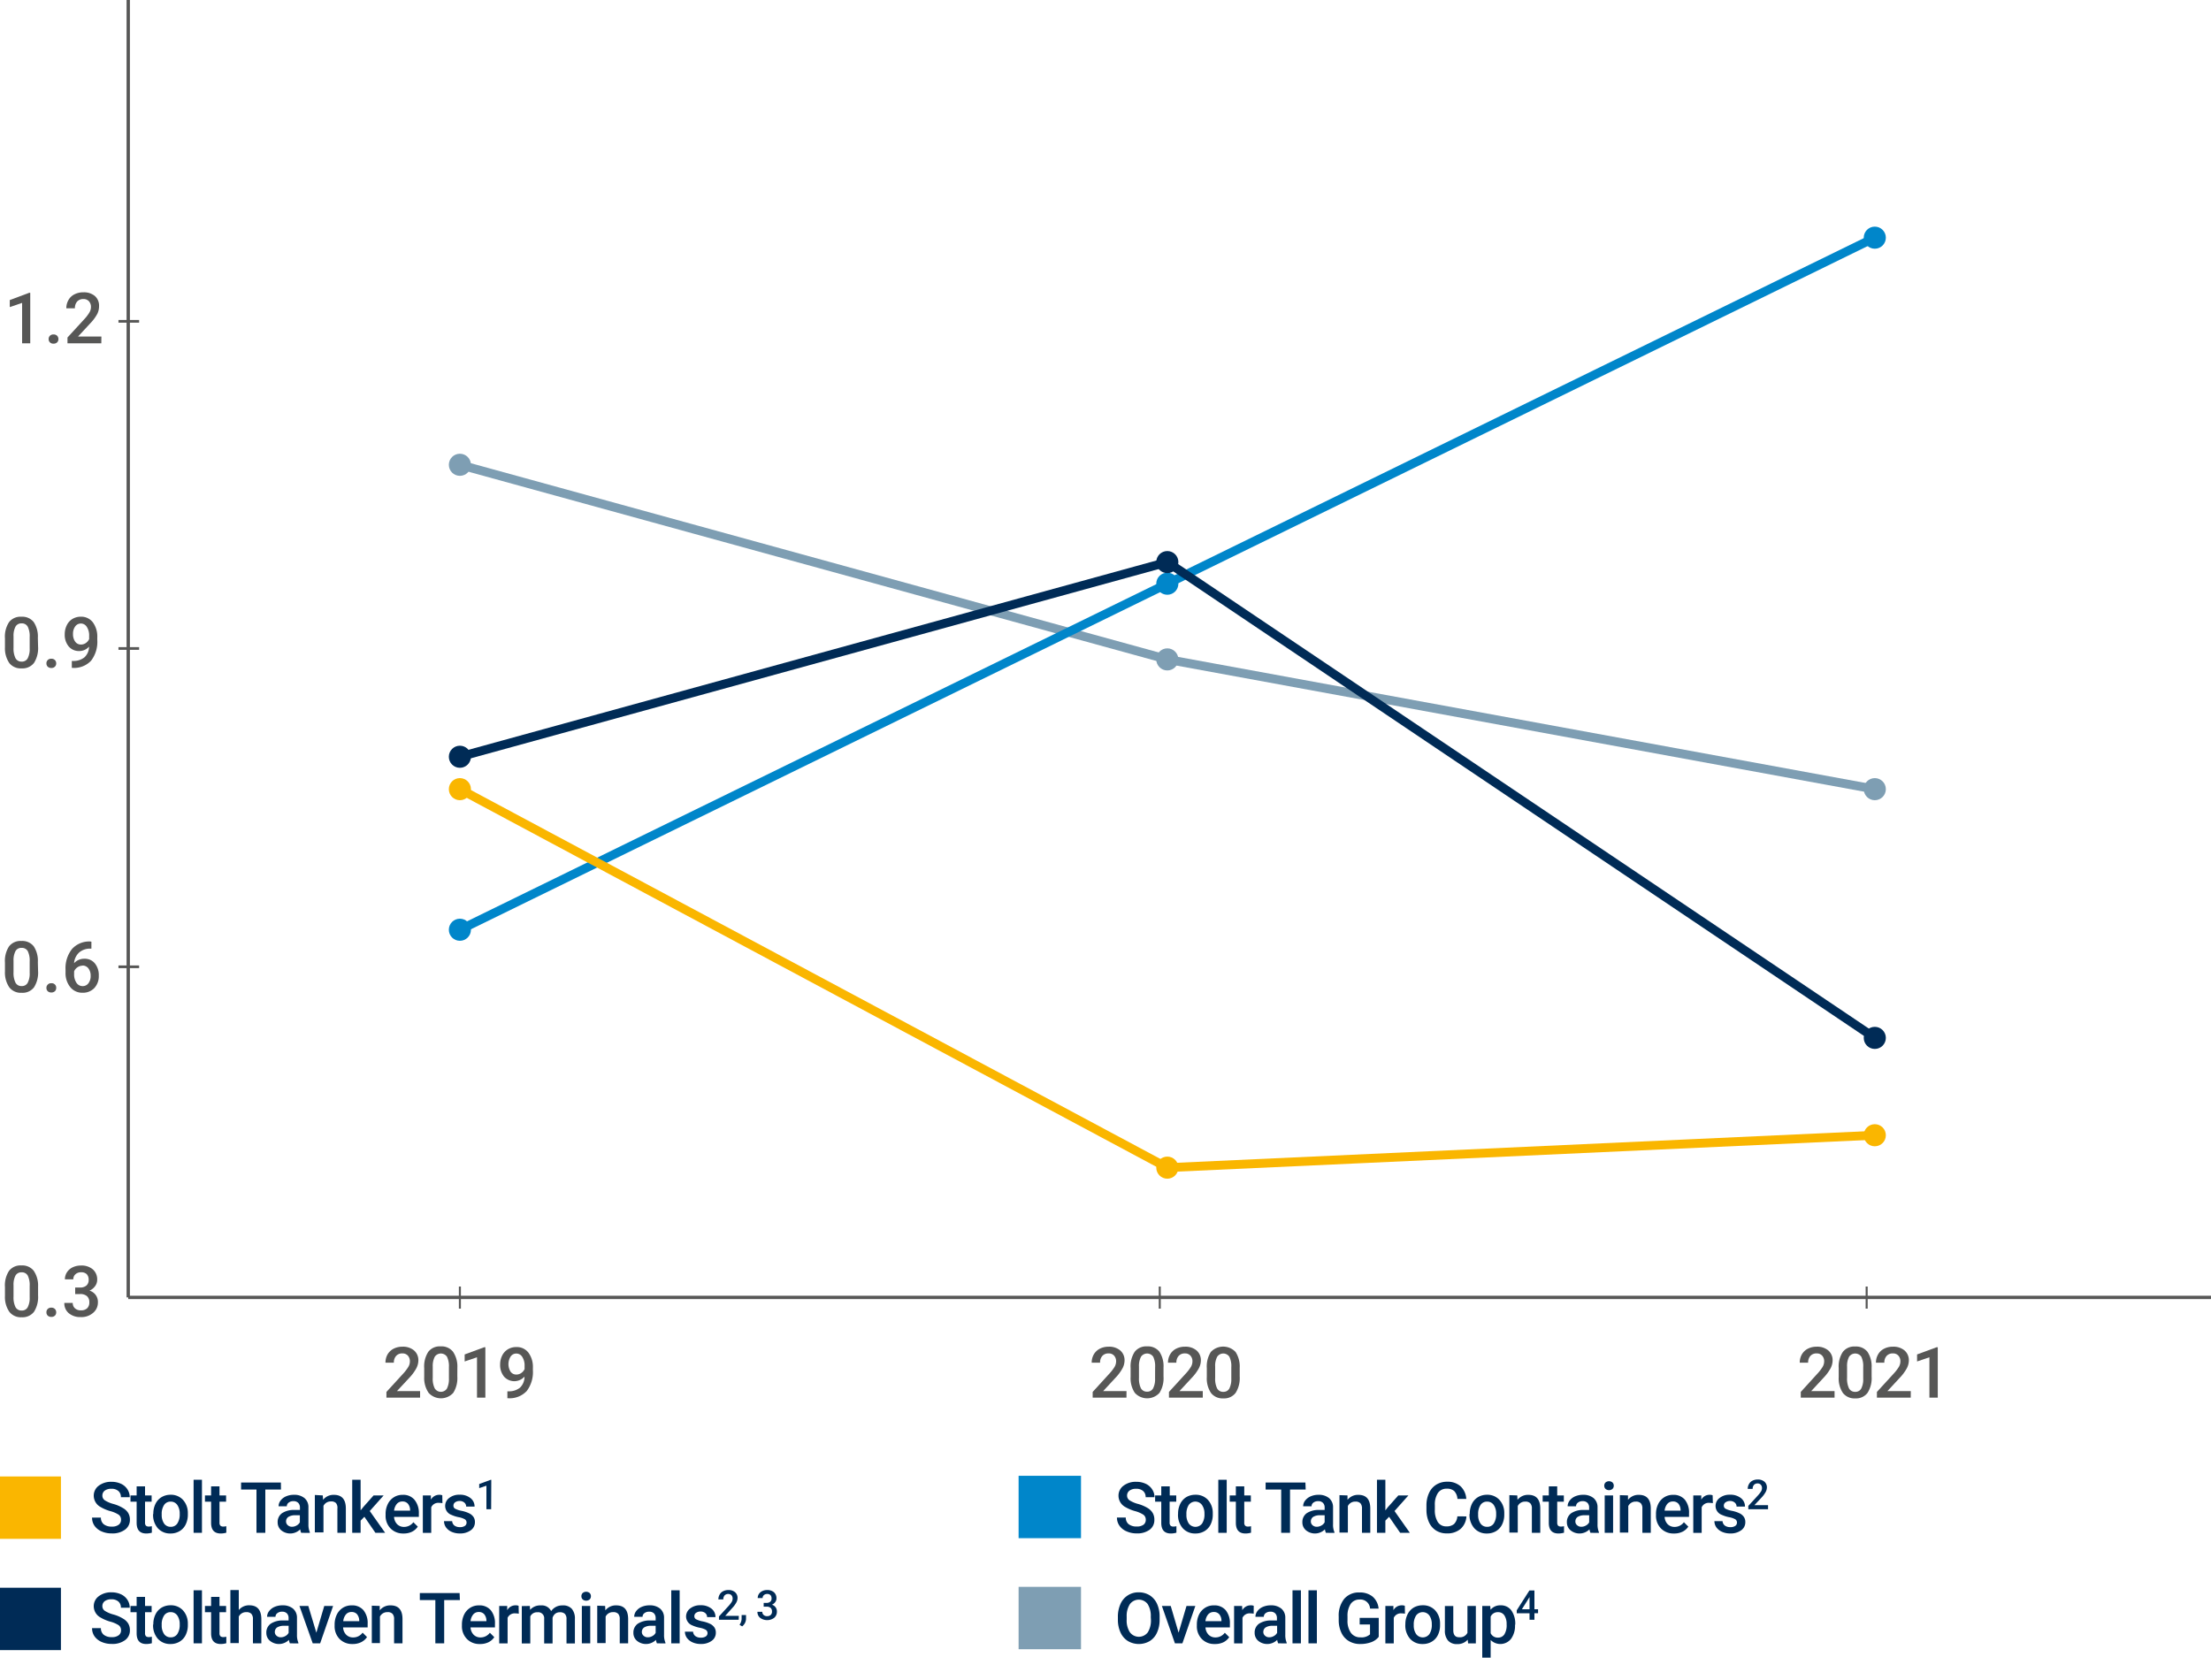 <svg id="Layer_1" data-name="Layer 1" xmlns="http://www.w3.org/2000/svg" viewBox="0 0 500 380"><defs><style>.cls-1,.cls-13,.cls-3,.cls-5,.cls-8{fill:none;}.cls-1,.cls-13,.cls-3{stroke:#575756;}.cls-1,.cls-13,.cls-3,.cls-4,.cls-5,.cls-6,.cls-7{stroke-miterlimit:10;}.cls-1{stroke-width:0.46px;}.cls-2,.cls-4{fill:#575756;}.cls-3{stroke-width:0.75px;}.cls-4{stroke:#7e9eb3;}.cls-4,.cls-5,.cls-6,.cls-7{stroke-width:2px;}.cls-5{stroke:#0086ca;}.cls-11,.cls-6{fill:#002b56;}.cls-6{stroke:#002b56;}.cls-12,.cls-7{fill:#fab600;}.cls-7{stroke:#fab600;}.cls-9{fill:#7e9eb3;}.cls-10{fill:#0086ca;}.cls-13{stroke-width:0.61px;}</style></defs><line class="cls-1" x1="104" y1="291" x2="104" y2="296"/><line class="cls-1" x1="262.27" y1="291" x2="262.27" y2="296"/><line class="cls-1" x1="422.13" y1="291" x2="422.13" y2="296"/><path class="cls-2" d="M95,316.14H87.39v-1.3l3.79-4.14a10.06,10.06,0,0,0,1.16-1.52,2.4,2.4,0,0,0,.35-1.23,1.9,1.9,0,0,0-.45-1.32,1.62,1.62,0,0,0-1.24-.5,1.79,1.79,0,0,0-1.42.57,2.18,2.18,0,0,0-.51,1.53h-1.9a3.79,3.79,0,0,1,.47-1.87A3.36,3.36,0,0,1,89,305.07a4.28,4.28,0,0,1,2-.46,3.86,3.86,0,0,1,2.61.83,2.89,2.89,0,0,1,1,2.3,3.91,3.91,0,0,1-.48,1.79,10.09,10.09,0,0,1-1.57,2.12l-2.79,3H95Z"/><path class="cls-2" d="M103.42,311.35a6.21,6.21,0,0,1-.92,3.7,3.76,3.76,0,0,1-5.57,0,5.92,5.92,0,0,1-1-3.6v-2a6.1,6.1,0,0,1,.92-3.68,3.26,3.26,0,0,1,2.8-1.23,3.3,3.3,0,0,1,2.78,1.19,5.91,5.91,0,0,1,1,3.58Zm-1.9-2.12a4.84,4.84,0,0,0-.44-2.35,1.67,1.67,0,0,0-2.76,0,4.53,4.53,0,0,0-.46,2.21v2.57a4.89,4.89,0,0,0,.45,2.38,1.64,1.64,0,0,0,2.75.06,4.72,4.72,0,0,0,.46-2.26Z"/><path class="cls-2" d="M109.76,316.14h-1.89V307l-2.79.95v-1.59l4.43-1.63h.25Z"/><path class="cls-2" d="M118.61,311.38a3.1,3.1,0,0,1-4.62,0,4.14,4.14,0,0,1-.89-2.76,4.43,4.43,0,0,1,.46-2,3.35,3.35,0,0,1,1.29-1.42,3.61,3.61,0,0,1,1.93-.51,3.29,3.29,0,0,1,2.73,1.28,5.42,5.42,0,0,1,1,3.43v.53a7.07,7.07,0,0,1-1.39,4.7,5.28,5.28,0,0,1-4.15,1.64h-.23v-1.57H115a3.91,3.91,0,0,0,2.57-.81A3.35,3.35,0,0,0,118.61,311.38Zm-1.83-.47a1.9,1.9,0,0,0,1.07-.33,2.17,2.17,0,0,0,.78-.91v-.74a3.5,3.5,0,0,0-.52-2,1.55,1.55,0,0,0-1.33-.77,1.53,1.53,0,0,0-1.31.68,3.25,3.25,0,0,0,0,3.43A1.56,1.56,0,0,0,116.78,310.91Z"/><path class="cls-2" d="M254.74,316.14H247.1v-1.3l3.78-4.14a9.6,9.6,0,0,0,1.17-1.52,2.5,2.5,0,0,0,.35-1.23,1.86,1.86,0,0,0-.46-1.32,1.58,1.58,0,0,0-1.23-.5,1.82,1.82,0,0,0-1.43.57,2.17,2.17,0,0,0-.5,1.53h-1.9a3.69,3.69,0,0,1,.47-1.87,3.36,3.36,0,0,1,1.35-1.29,4.28,4.28,0,0,1,2-.46,3.87,3.87,0,0,1,2.61.83,2.89,2.89,0,0,1,1,2.3,3.91,3.91,0,0,1-.48,1.79,10.18,10.18,0,0,1-1.58,2.12l-2.78,3h5.28Z"/><path class="cls-2" d="M263.12,311.35a6.21,6.21,0,0,1-.91,3.7,3.77,3.77,0,0,1-5.58,0,5.92,5.92,0,0,1-.95-3.6v-2a6,6,0,0,1,.92-3.68,3.26,3.26,0,0,1,2.8-1.23,3.3,3.3,0,0,1,2.78,1.19,5.91,5.91,0,0,1,.94,3.58Zm-1.9-2.12a4.86,4.86,0,0,0-.43-2.35,1.67,1.67,0,0,0-2.76,0,4.42,4.42,0,0,0-.46,2.21v2.57A5,5,0,0,0,258,314a1.51,1.51,0,0,0,1.4.78,1.47,1.47,0,0,0,1.35-.72,4.5,4.5,0,0,0,.46-2.26Z"/><path class="cls-2" d="M272,316.14h-7.65v-1.3l3.79-4.14a9.6,9.6,0,0,0,1.17-1.52,2.5,2.5,0,0,0,.35-1.23,1.86,1.86,0,0,0-.46-1.32,1.58,1.58,0,0,0-1.23-.5,1.82,1.82,0,0,0-1.43.57,2.18,2.18,0,0,0-.51,1.53h-1.9a3.69,3.69,0,0,1,.48-1.87,3.24,3.24,0,0,1,1.35-1.29,4.25,4.25,0,0,1,2-.46,3.87,3.87,0,0,1,2.61.83,2.89,2.89,0,0,1,1,2.3,3.91,3.91,0,0,1-.48,1.79,10.18,10.18,0,0,1-1.58,2.12l-2.78,3H272Z"/><path class="cls-2" d="M280.35,311.35a6.21,6.21,0,0,1-.92,3.7,3.24,3.24,0,0,1-2.79,1.25,3.29,3.29,0,0,1-2.78-1.22,5.92,5.92,0,0,1-.95-3.6v-2a6.1,6.1,0,0,1,.91-3.68,3.83,3.83,0,0,1,5.59,0,6,6,0,0,1,.94,3.58Zm-1.9-2.12a4.73,4.73,0,0,0-.44-2.35,1.66,1.66,0,0,0-2.75,0,4.31,4.31,0,0,0-.46,2.21v2.57a4.91,4.91,0,0,0,.44,2.38,1.5,1.5,0,0,0,1.4.78,1.47,1.47,0,0,0,1.35-.72,4.61,4.61,0,0,0,.46-2.26Z"/><path class="cls-2" d="M414.87,316.14h-7.64v-1.3L411,310.7a9.6,9.6,0,0,0,1.17-1.52,2.5,2.5,0,0,0,.35-1.23,1.86,1.86,0,0,0-.46-1.32,1.58,1.58,0,0,0-1.23-.5,1.82,1.82,0,0,0-1.43.57,2.17,2.17,0,0,0-.5,1.53H407a3.69,3.69,0,0,1,.47-1.87,3.29,3.29,0,0,1,1.35-1.29,4.28,4.28,0,0,1,2-.46,3.87,3.87,0,0,1,2.61.83,2.89,2.89,0,0,1,1,2.3,3.91,3.91,0,0,1-.48,1.79,10.18,10.18,0,0,1-1.58,2.12l-2.78,3h5.28Z"/><path class="cls-2" d="M423.25,311.35a6.14,6.14,0,0,1-.92,3.7,3.24,3.24,0,0,1-2.79,1.25,3.3,3.3,0,0,1-2.78-1.22,5.92,5.92,0,0,1-.95-3.6v-2a6,6,0,0,1,.92-3.68,3.26,3.26,0,0,1,2.8-1.23,3.3,3.3,0,0,1,2.78,1.19,5.91,5.91,0,0,1,.94,3.58Zm-1.9-2.12a4.86,4.86,0,0,0-.43-2.35,1.67,1.67,0,0,0-2.76,0,4.42,4.42,0,0,0-.46,2.21v2.57a5,5,0,0,0,.44,2.38,1.51,1.51,0,0,0,1.4.78,1.47,1.47,0,0,0,1.35-.72,4.5,4.5,0,0,0,.46-2.26Z"/><path class="cls-2" d="M432.1,316.14h-7.65v-1.3l3.79-4.14a9.6,9.6,0,0,0,1.17-1.52,2.5,2.5,0,0,0,.35-1.23,1.86,1.86,0,0,0-.46-1.32,1.58,1.58,0,0,0-1.23-.5,1.82,1.82,0,0,0-1.43.57,2.18,2.18,0,0,0-.51,1.53h-1.9a3.69,3.69,0,0,1,.48-1.87,3.24,3.24,0,0,1,1.35-1.29,4.25,4.25,0,0,1,2-.46,3.87,3.87,0,0,1,2.61.83,2.89,2.89,0,0,1,1,2.3,3.91,3.91,0,0,1-.48,1.79,10.18,10.18,0,0,1-1.58,2.12l-2.78,3h5.28Z"/><path class="cls-2" d="M438.21,316.14h-1.89V307l-2.79.95v-1.59l4.43-1.63h.25Z"/><line class="cls-3" x1="29" y1="293.46" x2="501" y2="293.46"/><path class="cls-2" d="M8.61,293a6.21,6.21,0,0,1-.91,3.7,3.27,3.27,0,0,1-2.8,1.25,3.3,3.3,0,0,1-2.78-1.22,5.87,5.87,0,0,1-1-3.59v-2a6,6,0,0,1,.92-3.68,3.26,3.26,0,0,1,2.8-1.23,3.28,3.28,0,0,1,2.78,1.2A5.89,5.89,0,0,1,8.61,291Zm-1.9-2.12a4.86,4.86,0,0,0-.43-2.35,1.49,1.49,0,0,0-1.39-.74,1.49,1.49,0,0,0-1.37.7,4.42,4.42,0,0,0-.46,2.21v2.58a5,5,0,0,0,.44,2.37,1.51,1.51,0,0,0,1.4.78,1.47,1.47,0,0,0,1.35-.72,4.47,4.47,0,0,0,.46-2.26Z"/><path class="cls-2" d="M11.6,295.78a1.09,1.09,0,0,1,.82.3,1.07,1.07,0,0,1,.29.76,1,1,0,0,1-.29.74,1.12,1.12,0,0,1-.82.29,1.13,1.13,0,0,1-.81-.29,1,1,0,0,1-.29-.74,1,1,0,0,1,.29-.76A1.06,1.06,0,0,1,11.6,295.78Z"/><path class="cls-2" d="M17,291.23h1.15a2.12,2.12,0,0,0,1.39-.45,1.63,1.63,0,0,0,.51-1.29,1.79,1.79,0,0,0-.42-1.27,1.72,1.72,0,0,0-1.3-.44,1.78,1.78,0,0,0-1.26.44,1.46,1.46,0,0,0-.49,1.15h-1.9a2.84,2.84,0,0,1,.46-1.59,3.13,3.13,0,0,1,1.3-1.13,4.3,4.3,0,0,1,1.86-.4,3.92,3.92,0,0,1,2.68.86,3,3,0,0,1,1,2.38,2.39,2.39,0,0,1-.49,1.44,3,3,0,0,1-1.26,1,2.63,2.63,0,0,1,1.91,2.65A3,3,0,0,1,21,297a4,4,0,0,1-2.76.91,4,4,0,0,1-2.69-.88,2.88,2.88,0,0,1-1-2.32h1.9a1.58,1.58,0,0,0,.5,1.22,1.93,1.93,0,0,0,1.36.46,2,2,0,0,0,1.39-.46,1.8,1.8,0,0,0,.5-1.36,1.78,1.78,0,0,0-.53-1.39,2.28,2.28,0,0,0-1.58-.48H17Z"/><path class="cls-2" d="M8.61,219.62a6.2,6.2,0,0,1-.91,3.69,3.24,3.24,0,0,1-2.8,1.25,3.3,3.3,0,0,1-2.78-1.21,5.92,5.92,0,0,1-1-3.6v-2a6,6,0,0,1,.92-3.68,3.26,3.26,0,0,1,2.8-1.23,3.28,3.28,0,0,1,2.78,1.2,5.91,5.91,0,0,1,.94,3.58Zm-1.9-2.13a4.86,4.86,0,0,0-.43-2.35,1.51,1.51,0,0,0-1.39-.74,1.49,1.49,0,0,0-1.37.7,4.44,4.44,0,0,0-.46,2.21v2.58a5,5,0,0,0,.44,2.37,1.49,1.49,0,0,0,1.4.78,1.47,1.47,0,0,0,1.35-.72,4.47,4.47,0,0,0,.46-2.26Z"/><path class="cls-2" d="M11.6,222.4a1,1,0,0,1,1.11,1.06,1,1,0,0,1-.29.74,1.12,1.12,0,0,1-.82.29,1.13,1.13,0,0,1-.81-.29,1,1,0,0,1-.29-.74,1,1,0,0,1,.29-.75A1,1,0,0,1,11.6,222.4Z"/><path class="cls-2" d="M20.67,213v1.57h-.24a3.76,3.76,0,0,0-2.54.88,3.65,3.65,0,0,0-1.14,2.41,3.09,3.09,0,0,1,2.34-1,2.92,2.92,0,0,1,2.38,1.07,4.17,4.17,0,0,1,.87,2.74,3.93,3.93,0,0,1-1,2.81,3.54,3.54,0,0,1-2.68,1.07,3.45,3.45,0,0,1-2.76-1.26A5,5,0,0,1,14.82,220v-.65a7,7,0,0,1,1.46-4.69,5.23,5.23,0,0,1,4.19-1.7Zm-2,5.43a2,2,0,0,0-1.15.36,2,2,0,0,0-.76.93v.58a3.4,3.4,0,0,0,.53,2,1.64,1.64,0,0,0,1.38.75A1.59,1.59,0,0,0,20,222.4a2.66,2.66,0,0,0,.5-1.67,2.71,2.71,0,0,0-.5-1.68A1.62,1.62,0,0,0,18.63,218.4Z"/><path class="cls-2" d="M8.61,146.23a6.21,6.21,0,0,1-.91,3.7,3.27,3.27,0,0,1-2.8,1.25A3.3,3.3,0,0,1,2.12,150a5.91,5.91,0,0,1-1-3.59v-2a6,6,0,0,1,.92-3.68,3.26,3.26,0,0,1,2.8-1.23,3.28,3.28,0,0,1,2.78,1.2,5.88,5.88,0,0,1,.94,3.57Zm-1.9-2.12a4.86,4.86,0,0,0-.43-2.35A1.49,1.49,0,0,0,4.89,141a1.5,1.5,0,0,0-1.37.71,4.42,4.42,0,0,0-.46,2.21v2.58a5,5,0,0,0,.44,2.37,1.51,1.51,0,0,0,1.4.78,1.47,1.47,0,0,0,1.35-.72,4.5,4.5,0,0,0,.46-2.26Z"/><path class="cls-2" d="M11.6,149a1.09,1.09,0,0,1,.82.3,1.06,1.06,0,0,1,.29.76,1,1,0,0,1-.29.73,1.09,1.09,0,0,1-.82.3,1.13,1.13,0,0,1-.81-.29,1,1,0,0,1-.29-.74,1,1,0,0,1,.29-.76A1.06,1.06,0,0,1,11.6,149Z"/><path class="cls-2" d="M20.14,146.26a2.92,2.92,0,0,1-2.22,1,3,3,0,0,1-2.39-1.05,4.09,4.09,0,0,1-.89-2.76,4.56,4.56,0,0,1,.45-2A3.35,3.35,0,0,1,16.38,140a3.65,3.65,0,0,1,1.94-.51A3.29,3.29,0,0,1,21,140.77a5.42,5.42,0,0,1,1,3.43v.53a7,7,0,0,1-1.39,4.7,5.25,5.25,0,0,1-4.15,1.64h-.22V149.5h.27a3.94,3.94,0,0,0,2.58-.81A3.34,3.34,0,0,0,20.14,146.26Zm-1.82-.47a1.92,1.92,0,0,0,1.07-.33,2.15,2.15,0,0,0,.77-.91v-.74a3.5,3.5,0,0,0-.52-2A1.57,1.57,0,0,0,17,141.7a2.8,2.8,0,0,0-.49,1.7,2.86,2.86,0,0,0,.49,1.73A1.57,1.57,0,0,0,18.32,145.79Z"/><path class="cls-2" d="M6.84,77.65H5V68.51l-2.79.95V67.87L6.6,66.23h.24Z"/><path class="cls-2" d="M12.1,75.65a1.09,1.09,0,0,1,.82.3,1.05,1.05,0,0,1,.29.75,1,1,0,0,1-.29.74,1.12,1.12,0,0,1-.82.29,1.09,1.09,0,0,1-.81-.29A1,1,0,0,1,11,76.7a1,1,0,0,1,.29-.75A1.06,1.06,0,0,1,12.1,75.65Z"/><path class="cls-2" d="M22.91,77.65H15.26V76.34l3.79-4.13a9.17,9.17,0,0,0,1.17-1.53,2.5,2.5,0,0,0,.35-1.23,1.88,1.88,0,0,0-.46-1.31,1.61,1.61,0,0,0-1.23-.5,1.84,1.84,0,0,0-1.43.56,2.22,2.22,0,0,0-.51,1.54H15a3.67,3.67,0,0,1,.48-1.87,3.12,3.12,0,0,1,1.35-1.29,4.24,4.24,0,0,1,2-.46,3.83,3.83,0,0,1,2.62.83,2.87,2.87,0,0,1,.95,2.3A3.87,3.87,0,0,1,22,71a9.84,9.84,0,0,1-1.57,2.12l-2.78,3h5.28Z"/><line class="cls-3" x1="29" y1="293.46" x2="29" y2="-0.05"/><line class="cls-4" x1="263.98" y1="149.15" x2="104" y2="105.13"/><line class="cls-4" x1="423.97" y1="178.5" x2="263.98" y2="149.15"/><line class="cls-5" x1="263.98" y1="132.03" x2="104" y2="210.3"/><line class="cls-5" x1="423.97" y1="53.76" x2="263.98" y2="132.03"/><line class="cls-6" x1="263.98" y1="127.14" x2="104" y2="171.17"/><line class="cls-6" x1="423.97" y1="234.76" x2="263.98" y2="127.14"/><line class="cls-7" x1="263.98" y1="264.11" x2="104" y2="178.5"/><line class="cls-7" x1="423.97" y1="256.78" x2="263.98" y2="264.11"/><circle class="cls-8" cx="104" cy="105.13" r="2.5"/><circle class="cls-9" cx="104" cy="105.13" r="2.5"/><circle class="cls-8" cx="104" cy="105.13" r="2.5"/><circle class="cls-8" cx="263.98" cy="149.15" r="2.5"/><circle class="cls-9" cx="263.98" cy="149.15" r="2.5"/><circle class="cls-8" cx="263.98" cy="149.15" r="2.5"/><circle class="cls-8" cx="423.97" cy="178.5" r="2.5"/><circle class="cls-9" cx="423.97" cy="178.5" r="2.5"/><circle class="cls-8" cx="423.97" cy="178.5" r="2.5"/><circle class="cls-8" cx="104" cy="210.3" r="2.5"/><circle class="cls-10" cx="104" cy="210.3" r="2.5"/><circle class="cls-8" cx="104" cy="210.3" r="2.5"/><circle class="cls-8" cx="263.98" cy="132.03" r="2.5"/><circle class="cls-10" cx="263.98" cy="132.03" r="2.5"/><circle class="cls-8" cx="263.98" cy="132.03" r="2.5"/><circle class="cls-8" cx="423.97" cy="53.76" r="2.5"/><circle class="cls-10" cx="423.97" cy="53.76" r="2.5"/><circle class="cls-8" cx="423.97" cy="53.76" r="2.5"/><circle class="cls-8" cx="104" cy="171.17" r="2.5"/><circle class="cls-11" cx="104" cy="171.17" r="2.5"/><circle class="cls-8" cx="104" cy="171.17" r="2.5"/><circle class="cls-8" cx="263.98" cy="127.14" r="2.5"/><circle class="cls-11" cx="263.98" cy="127.14" r="2.5"/><circle class="cls-8" cx="263.98" cy="127.14" r="2.5"/><circle class="cls-8" cx="423.97" cy="234.76" r="2.5"/><circle class="cls-11" cx="423.97" cy="234.76" r="2.5"/><circle class="cls-8" cx="423.97" cy="234.76" r="2.5"/><circle class="cls-12" cx="104" cy="178.5" r="2.5"/><circle class="cls-8" cx="263.98" cy="264.11" r="2.5"/><circle class="cls-12" cx="263.98" cy="264.11" r="2.5"/><circle class="cls-8" cx="263.98" cy="264.11" r="2.5"/><circle class="cls-8" cx="423.97" cy="256.78" r="2.5"/><circle class="cls-12" cx="423.97" cy="256.78" r="2.5"/><circle class="cls-8" cx="423.97" cy="256.78" r="2.5"/><line class="cls-13" x1="26.79" y1="72.68" x2="31.46" y2="72.68"/><line class="cls-13" x1="26.79" y1="146.68" x2="31.46" y2="146.68"/><line class="cls-13" x1="26.79" y1="218.68" x2="31.46" y2="218.68"/><path class="cls-11" d="M27.37,343.78a1.38,1.38,0,0,0-.52-1.16,6.61,6.61,0,0,0-1.91-.82,9.31,9.31,0,0,1-2.18-.92,2.92,2.92,0,0,1-1.56-2.55,2.78,2.78,0,0,1,1.12-2.27,4.57,4.57,0,0,1,2.91-.89,5,5,0,0,1,2.12.44,3.44,3.44,0,0,1,1.46,1.25,3.21,3.21,0,0,1,.53,1.79h-2a1.75,1.75,0,0,0-.56-1.39,2.27,2.27,0,0,0-1.59-.51,2.4,2.4,0,0,0-1.51.42,1.38,1.38,0,0,0-.53,1.15,1.25,1.25,0,0,0,.58,1.05,6.78,6.78,0,0,0,1.9.81,8.3,8.3,0,0,1,2.13.9A3.34,3.34,0,0,1,29,342.23a3,3,0,0,1,.38,1.53A2.69,2.69,0,0,1,28.26,346a4.73,4.73,0,0,1-3,.84A5.48,5.48,0,0,1,23,346.4a3.79,3.79,0,0,1-1.61-1.26,3.14,3.14,0,0,1-.57-1.87h2a1.85,1.85,0,0,0,.64,1.5,2.81,2.81,0,0,0,1.83.53,2.41,2.41,0,0,0,1.55-.42A1.34,1.34,0,0,0,27.37,343.78Z"/><path class="cls-11" d="M32.8,336.2v2.05h1.49v1.41H32.8v4.72a1,1,0,0,0,.19.7.91.91,0,0,0,.68.21,2.61,2.61,0,0,0,.67-.08v1.47a4.66,4.66,0,0,1-1.25.18c-1.46,0-2.19-.8-2.19-2.41v-4.79H29.51v-1.41H30.9V336.2Z"/><path class="cls-11" d="M34.67,342.4a5,5,0,0,1,.49-2.24,3.62,3.62,0,0,1,1.39-1.53,3.92,3.92,0,0,1,2-.53,3.68,3.68,0,0,1,2.78,1.1,4.34,4.34,0,0,1,1.15,2.92v.44a5,5,0,0,1-.48,2.24,3.51,3.51,0,0,1-1.38,1.52,3.88,3.88,0,0,1-2.06.54,3.7,3.7,0,0,1-2.87-1.19,4.58,4.58,0,0,1-1.07-3.18Zm1.9.16a3.4,3.4,0,0,0,.54,2.05,1.76,1.76,0,0,0,1.5.74,1.72,1.72,0,0,0,1.49-.75,3.74,3.74,0,0,0,.54-2.2,3.35,3.35,0,0,0-.55-2,1.77,1.77,0,0,0-1.5-.75,1.73,1.73,0,0,0-1.47.74A3.64,3.64,0,0,0,36.57,342.56Z"/><path class="cls-11" d="M45.67,346.71H43.78v-12h1.89Z"/><path class="cls-11" d="M49.64,336.2v2.05h1.49v1.41H49.64v4.72a1,1,0,0,0,.19.7.92.92,0,0,0,.69.21,2.53,2.53,0,0,0,.66-.08v1.47a4.66,4.66,0,0,1-1.25.18c-1.46,0-2.19-.8-2.19-2.41v-4.79H46.35v-1.41h1.39V336.2Z"/><path class="cls-11" d="M63.54,336.92H60v9.79H58v-9.79H54.52v-1.59h9Z"/><path class="cls-11" d="M68.11,346.71a2.75,2.75,0,0,1-.22-.79,3.2,3.2,0,0,1-4.3.21,2.29,2.29,0,0,1-.8-1.79,2.42,2.42,0,0,1,1-2.08,4.89,4.89,0,0,1,2.87-.72h1.17V341a1.49,1.49,0,0,0-.37-1.05,1.45,1.45,0,0,0-1.12-.4,1.64,1.64,0,0,0-1.06.33,1,1,0,0,0-.42.82H63a2.09,2.09,0,0,1,.46-1.3,3,3,0,0,1,1.25-.95,4.4,4.4,0,0,1,1.77-.34,3.59,3.59,0,0,1,2.37.74,2.64,2.64,0,0,1,.9,2.1v3.81a4.37,4.37,0,0,0,.32,1.82v.14ZM66,345.34a2.08,2.08,0,0,0,1.06-.28,1.82,1.82,0,0,0,.75-.73v-1.59h-1a2.82,2.82,0,0,0-1.58.36,1.2,1.2,0,0,0-.54,1,1.1,1.1,0,0,0,.37.87A1.37,1.37,0,0,0,66,345.34Z"/><path class="cls-11" d="M73,338.25l.06,1a3,3,0,0,1,2.46-1.13c1.76,0,2.66,1,2.69,3v5.59H76.3v-5.48A1.73,1.73,0,0,0,76,340a1.45,1.45,0,0,0-1.14-.39,1.84,1.84,0,0,0-1.71,1v6H71.2v-8.46Z"/><path class="cls-11" d="M82.4,343.08l-.85.87v2.76h-1.9v-12h1.9v6.92l.6-.75,2.33-2.63h2.28l-3.14,3.53,3.48,4.93H84.9Z"/><path class="cls-11" d="M91.24,346.86a3.92,3.92,0,0,1-2.92-1.14,4.08,4.08,0,0,1-1.12-3v-.24a5,5,0,0,1,.49-2.26,3.69,3.69,0,0,1,1.37-1.55,3.61,3.61,0,0,1,2-.55,3.27,3.27,0,0,1,2.66,1.1,4.63,4.63,0,0,1,1,3.11v.77H89.11a2.56,2.56,0,0,0,.7,1.66,2.12,2.12,0,0,0,1.54.61,2.6,2.6,0,0,0,2.13-1.06l1,1a3.41,3.41,0,0,1-1.35,1.17A4.25,4.25,0,0,1,91.24,346.86ZM91,339.62a1.58,1.58,0,0,0-1.26.55,2.83,2.83,0,0,0-.62,1.52h3.62v-.14a2.25,2.25,0,0,0-.51-1.44A1.56,1.56,0,0,0,91,339.62Z"/><path class="cls-11" d="M100.05,340a4.79,4.79,0,0,0-.77-.07,1.75,1.75,0,0,0-1.76,1v5.79h-1.9v-8.46h1.82l0,.95a2.14,2.14,0,0,1,1.91-1.1,1.65,1.65,0,0,1,.67.11Z"/><path class="cls-11" d="M105.51,344.41a.87.87,0,0,0-.42-.78,4.54,4.54,0,0,0-1.38-.46,7.18,7.18,0,0,1-1.62-.52,2.15,2.15,0,0,1-1.42-2,2.24,2.24,0,0,1,.92-1.83,3.62,3.62,0,0,1,2.34-.73,3.79,3.79,0,0,1,2.45.75,2.38,2.38,0,0,1,.94,1.94h-1.9a1.18,1.18,0,0,0-.41-.91,1.57,1.57,0,0,0-1.08-.36,1.73,1.73,0,0,0-1,.29.91.91,0,0,0-.39.77.76.76,0,0,0,.37.68,5.23,5.23,0,0,0,1.48.49,7,7,0,0,1,1.75.58,2.51,2.51,0,0,1,.95.82,2.05,2.05,0,0,1,.31,1.16,2.19,2.19,0,0,1-.95,1.84,4,4,0,0,1-2.47.71,4.41,4.41,0,0,1-1.86-.37,3.08,3.08,0,0,1-1.26-1,2.47,2.47,0,0,1-.45-1.42h1.84a1.38,1.38,0,0,0,.51,1,2,2,0,0,0,1.24.36,1.85,1.85,0,0,0,1.14-.29A.87.87,0,0,0,105.51,344.41Z"/><path class="cls-11" d="M111.07,341.38H110v-5.33l-1.63.55v-.93l2.59-.95h.14Z"/><path class="cls-11" d="M27.37,368.78a1.38,1.38,0,0,0-.52-1.16,6.61,6.61,0,0,0-1.91-.82,9.31,9.31,0,0,1-2.18-.92,2.92,2.92,0,0,1-1.56-2.55,2.78,2.78,0,0,1,1.12-2.27,4.57,4.57,0,0,1,2.91-.89,5,5,0,0,1,2.12.44,3.44,3.44,0,0,1,1.46,1.25,3.21,3.21,0,0,1,.53,1.79h-2a1.75,1.75,0,0,0-.56-1.39,2.27,2.27,0,0,0-1.59-.51,2.4,2.4,0,0,0-1.51.42,1.38,1.38,0,0,0-.53,1.15,1.25,1.25,0,0,0,.58,1.05,6.78,6.78,0,0,0,1.9.81,8.3,8.3,0,0,1,2.13.9A3.34,3.34,0,0,1,29,367.23a3,3,0,0,1,.38,1.53A2.69,2.69,0,0,1,28.26,371a4.73,4.73,0,0,1-3,.84A5.48,5.48,0,0,1,23,371.4a3.79,3.79,0,0,1-1.61-1.26,3.14,3.14,0,0,1-.57-1.87h2a1.85,1.85,0,0,0,.64,1.5,2.81,2.81,0,0,0,1.83.53,2.41,2.41,0,0,0,1.55-.42A1.34,1.34,0,0,0,27.37,368.78Z"/><path class="cls-11" d="M32.8,361.2v2.05h1.49v1.41H32.8v4.72a1,1,0,0,0,.19.7.91.91,0,0,0,.68.21,2.61,2.61,0,0,0,.67-.08v1.47a4.66,4.66,0,0,1-1.25.18c-1.46,0-2.19-.8-2.19-2.41v-4.79H29.51v-1.41H30.9V361.2Z"/><path class="cls-11" d="M34.67,367.4a5,5,0,0,1,.49-2.24,3.62,3.62,0,0,1,1.39-1.53,3.92,3.92,0,0,1,2-.53,3.68,3.68,0,0,1,2.78,1.1,4.34,4.34,0,0,1,1.15,2.92v.44a5,5,0,0,1-.48,2.24,3.51,3.51,0,0,1-1.38,1.52,3.88,3.88,0,0,1-2.06.54,3.7,3.7,0,0,1-2.87-1.19,4.58,4.58,0,0,1-1.07-3.18Zm1.9.16a3.4,3.4,0,0,0,.54,2.05,1.76,1.76,0,0,0,1.5.74,1.72,1.72,0,0,0,1.49-.75,3.74,3.74,0,0,0,.54-2.2,3.35,3.35,0,0,0-.55-2,1.77,1.77,0,0,0-1.5-.75,1.73,1.73,0,0,0-1.47.74A3.64,3.64,0,0,0,36.57,367.56Z"/><path class="cls-11" d="M45.67,371.71H43.78v-12h1.89Z"/><path class="cls-11" d="M49.64,361.2v2.05h1.49v1.41H49.64v4.72a1,1,0,0,0,.19.7.92.92,0,0,0,.69.21,2.53,2.53,0,0,0,.66-.08v1.47a4.66,4.66,0,0,1-1.25.18c-1.46,0-2.19-.8-2.19-2.41v-4.79H46.35v-1.41h1.39V361.2Z"/><path class="cls-11" d="M54,364.17a3,3,0,0,1,2.35-1.07c1.81,0,2.72,1,2.75,3.08v5.53h-1.9v-5.46a1.7,1.7,0,0,0-.38-1.24,1.54,1.54,0,0,0-1.11-.36,1.84,1.84,0,0,0-1.71,1v6h-1.9v-12H54Z"/><path class="cls-11" d="M65.56,371.71a2.75,2.75,0,0,1-.22-.79,3.2,3.2,0,0,1-4.3.21,2.3,2.3,0,0,1-.81-1.79,2.42,2.42,0,0,1,1-2.08,4.87,4.87,0,0,1,2.87-.72h1.16V366a1.49,1.49,0,0,0-.36-1.05,1.45,1.45,0,0,0-1.12-.4,1.64,1.64,0,0,0-1.06.33,1,1,0,0,0-.42.82h-1.9a2.1,2.1,0,0,1,.47-1.3,3,3,0,0,1,1.25-.95,4.4,4.4,0,0,1,1.77-.34,3.59,3.59,0,0,1,2.37.74,2.68,2.68,0,0,1,.9,2.1v3.81a4.37,4.37,0,0,0,.32,1.82v.14Zm-2.09-1.37a2.1,2.1,0,0,0,1.06-.28,1.74,1.74,0,0,0,.74-.73v-1.59h-1a2.88,2.88,0,0,0-1.59.36,1.22,1.22,0,0,0-.53,1,1.07,1.07,0,0,0,.37.87A1.37,1.37,0,0,0,63.47,370.34Z"/><path class="cls-11" d="M71.54,369.3l1.79-6.05h2l-2.93,8.46H70.72l-3-8.46h2Z"/><path class="cls-11" d="M79.72,371.86a3.94,3.94,0,0,1-2.93-1.14,4.12,4.12,0,0,1-1.12-3v-.24a5.17,5.17,0,0,1,.49-2.26,3.76,3.76,0,0,1,1.37-1.55,3.64,3.64,0,0,1,2-.55,3.31,3.31,0,0,1,2.67,1.1,4.62,4.62,0,0,1,.94,3.11v.77H77.59a2.51,2.51,0,0,0,.7,1.66,2.12,2.12,0,0,0,1.54.61A2.57,2.57,0,0,0,82,369.29l1,1a3.37,3.37,0,0,1-1.36,1.17A4.21,4.21,0,0,1,79.72,371.86Zm-.23-7.24a1.58,1.58,0,0,0-1.26.55,2.82,2.82,0,0,0-.61,1.52h3.62v-.14a2.37,2.37,0,0,0-.51-1.44A1.58,1.58,0,0,0,79.49,364.62Z"/><path class="cls-11" d="M85.87,363.25l0,1a3,3,0,0,1,2.46-1.13c1.76,0,2.66,1,2.69,3v5.59h-1.9v-5.48a1.73,1.73,0,0,0-.35-1.19,1.45,1.45,0,0,0-1.13-.39,1.85,1.85,0,0,0-1.72,1v6H84.08v-8.46Z"/><path class="cls-11" d="M104,361.92h-3.55v9.79h-2v-9.79H94.94v-1.59h9Z"/><path class="cls-11" d="M108.51,371.86a3.9,3.9,0,0,1-2.92-1.14,4.09,4.09,0,0,1-1.13-3v-.24a5.17,5.17,0,0,1,.49-2.26,3.76,3.76,0,0,1,1.37-1.55,3.64,3.64,0,0,1,2-.55,3.31,3.31,0,0,1,2.67,1.1,4.62,4.62,0,0,1,.94,3.11v.77h-5.52a2.56,2.56,0,0,0,.7,1.66,2.12,2.12,0,0,0,1.54.61,2.6,2.6,0,0,0,2.13-1.06l1,1a3.37,3.37,0,0,1-1.36,1.17A4.21,4.21,0,0,1,108.51,371.86Zm-.23-7.24a1.58,1.58,0,0,0-1.26.55,2.82,2.82,0,0,0-.61,1.52H110v-.14a2.31,2.31,0,0,0-.51-1.44A1.58,1.58,0,0,0,108.28,364.62Z"/><path class="cls-11" d="M117.32,365a4.9,4.9,0,0,0-.77-.07,1.75,1.75,0,0,0-1.76,1v5.79h-1.9v-8.46h1.81l0,.95a2.13,2.13,0,0,1,1.91-1.1,1.65,1.65,0,0,1,.67.11Z"/><path class="cls-11" d="M119.82,363.25l.06.88a3,3,0,0,1,2.44-1,2.34,2.34,0,0,1,2.32,1.29,3,3,0,0,1,2.59-1.29,2.61,2.61,0,0,1,2.08.77,3.38,3.38,0,0,1,.7,2.28v5.56h-1.9v-5.5a1.65,1.65,0,0,0-.35-1.18,1.53,1.53,0,0,0-1.16-.38,1.59,1.59,0,0,0-1.06.35,1.84,1.84,0,0,0-.58.91v5.8h-1.9v-5.57a1.35,1.35,0,0,0-1.52-1.49,1.68,1.68,0,0,0-1.62.93v6.13H118v-8.46Z"/><path class="cls-11" d="M131.48,361.06a1,1,0,0,1,.28-.73,1.23,1.23,0,0,1,1.59,0,1,1,0,0,1,.28.73,1,1,0,0,1-.28.71,1.23,1.23,0,0,1-1.59,0A1,1,0,0,1,131.48,361.06Zm2,10.65h-1.9v-8.46h1.9Z"/><path class="cls-11" d="M136.85,363.25l.05,1a3,3,0,0,1,2.46-1.13c1.76,0,2.66,1,2.69,3v5.59h-1.9v-5.48a1.73,1.73,0,0,0-.34-1.19,1.48,1.48,0,0,0-1.14-.39,1.82,1.82,0,0,0-1.71,1v6h-1.9v-8.46Z"/><path class="cls-11" d="M148.56,371.71a2.75,2.75,0,0,1-.22-.79,3.2,3.2,0,0,1-4.3.21,2.29,2.29,0,0,1-.8-1.79,2.42,2.42,0,0,1,1-2.08,4.89,4.89,0,0,1,2.87-.72h1.16V366a1.49,1.49,0,0,0-.36-1.05,1.45,1.45,0,0,0-1.12-.4,1.64,1.64,0,0,0-1.06.33,1,1,0,0,0-.42.82h-1.89a2.09,2.09,0,0,1,.46-1.3,3,3,0,0,1,1.25-.95,4.4,4.4,0,0,1,1.77-.34,3.59,3.59,0,0,1,2.37.74,2.64,2.64,0,0,1,.9,2.1v3.81a4.37,4.37,0,0,0,.32,1.82v.14Zm-2.09-1.37a2.08,2.08,0,0,0,1.06-.28,1.74,1.74,0,0,0,.74-.73v-1.59h-1a2.82,2.82,0,0,0-1.58.36,1.2,1.2,0,0,0-.54,1,1.1,1.1,0,0,0,.37.87A1.37,1.37,0,0,0,146.47,370.34Z"/><path class="cls-11" d="M153.7,371.71h-1.9v-12h1.9Z"/><path class="cls-11" d="M160,369.41a.87.87,0,0,0-.42-.78,4.52,4.52,0,0,0-1.39-.46,7.53,7.53,0,0,1-1.62-.52,2.17,2.17,0,0,1-1.42-2,2.26,2.26,0,0,1,.92-1.83,3.66,3.66,0,0,1,2.35-.73,3.81,3.81,0,0,1,2.45.75,2.37,2.37,0,0,1,.93,1.94h-1.9a1.17,1.17,0,0,0-.4-.91,1.58,1.58,0,0,0-1.08-.36,1.69,1.69,0,0,0-1,.29.92.92,0,0,0-.4.77.78.78,0,0,0,.37.68,5.33,5.33,0,0,0,1.49.49,7.27,7.27,0,0,1,1.75.58,2.47,2.47,0,0,1,.94.82,2.05,2.05,0,0,1,.31,1.16,2.18,2.18,0,0,1-.94,1.84,4,4,0,0,1-2.48.71,4.37,4.37,0,0,1-1.85-.37,3.18,3.18,0,0,1-1.27-1,2.47,2.47,0,0,1-.45-1.42h1.84a1.38,1.38,0,0,0,.51,1,2,2,0,0,0,1.24.36,1.9,1.9,0,0,0,1.15-.29A.87.87,0,0,0,160,369.41Z"/><path class="cls-11" d="M167.05,366.38h-4.46v-.76l2.21-2.41a6.4,6.4,0,0,0,.68-.89,1.51,1.51,0,0,0,.2-.72,1.14,1.14,0,0,0-.26-.77,1,1,0,0,0-.72-.29,1.08,1.08,0,0,0-.84.33,1.33,1.33,0,0,0-.29.9h-1.11a2.08,2.08,0,0,1,.28-1.09,1.81,1.81,0,0,1,.79-.76,2.48,2.48,0,0,1,1.18-.27,2.26,2.26,0,0,1,1.52.49,1.69,1.69,0,0,1,.56,1.34,2.23,2.23,0,0,1-.28,1,5.92,5.92,0,0,1-.92,1.24L164,365.49h3.08Z"/><path class="cls-11" d="M167.84,367.87l-.6-.35a2.86,2.86,0,0,0,.36-.73,2.18,2.18,0,0,0,.11-.62v-.86h1v.79a2.14,2.14,0,0,1-.24,1A2.39,2.39,0,0,1,167.84,367.87Z"/><path class="cls-11" d="M172.7,362.56h.68a1.27,1.27,0,0,0,.81-.27.92.92,0,0,0,.29-.75,1.06,1.06,0,0,0-.24-.74,1,1,0,0,0-.76-.26,1.05,1.05,0,0,0-.73.26.84.84,0,0,0-.29.67h-1.11a1.68,1.68,0,0,1,.27-.93,1.86,1.86,0,0,1,.76-.65,2.38,2.38,0,0,1,1.08-.24,2.27,2.27,0,0,1,1.56.5,1.77,1.77,0,0,1,.57,1.39,1.39,1.39,0,0,1-.28.84,1.79,1.79,0,0,1-.74.59,1.56,1.56,0,0,1,1.12,1.55,1.78,1.78,0,0,1-.62,1.42,2.68,2.68,0,0,1-3.17,0,1.67,1.67,0,0,1-.61-1.36h1.1a.91.91,0,0,0,.3.71,1.11,1.11,0,0,0,.79.27,1.17,1.17,0,0,0,.81-.27,1,1,0,0,0,.29-.79,1.06,1.06,0,0,0-.3-.81,1.38,1.38,0,0,0-.92-.28h-.66Z"/><path class="cls-11" d="M259.11,343.78a1.39,1.39,0,0,0-.53-1.16,6.52,6.52,0,0,0-1.9-.82,9.23,9.23,0,0,1-2.19-.92,2.91,2.91,0,0,1-1.55-2.55,2.78,2.78,0,0,1,1.12-2.27,4.53,4.53,0,0,1,2.91-.89,4.91,4.91,0,0,1,2.11.44,3.44,3.44,0,0,1,1.46,1.25,3.14,3.14,0,0,1,.54,1.79h-2a1.78,1.78,0,0,0-.56-1.39,2.29,2.29,0,0,0-1.6-.51,2.37,2.37,0,0,0-1.5.42,1.36,1.36,0,0,0-.54,1.15,1.27,1.27,0,0,0,.58,1.05,6.87,6.87,0,0,0,1.91.81,8.62,8.62,0,0,1,2.13.9,3.34,3.34,0,0,1,1.18,1.15,3,3,0,0,1,.37,1.53A2.69,2.69,0,0,1,260,346a4.7,4.7,0,0,1-2.95.84,5.45,5.45,0,0,1-2.27-.46,3.73,3.73,0,0,1-1.61-1.26,3.15,3.15,0,0,1-.58-1.87h2a1.85,1.85,0,0,0,.64,1.5,2.84,2.84,0,0,0,1.84.53,2.45,2.45,0,0,0,1.55-.42A1.37,1.37,0,0,0,259.11,343.78Z"/><path class="cls-11" d="M264.53,336.2v2.05H266v1.41h-1.5v4.72a1,1,0,0,0,.2.7.88.88,0,0,0,.68.21,2.48,2.48,0,0,0,.66-.08v1.47a4.66,4.66,0,0,1-1.25.18c-1.45,0-2.18-.8-2.18-2.41v-4.79h-1.39v-1.41h1.39V336.2Z"/><path class="cls-11" d="M266.41,342.4a5,5,0,0,1,.49-2.24,3.66,3.66,0,0,1,1.38-1.53,4,4,0,0,1,2.05-.53,3.69,3.69,0,0,1,2.78,1.1,4.34,4.34,0,0,1,1.15,2.92v.44a5,5,0,0,1-.48,2.24,3.57,3.57,0,0,1-1.38,1.52,3.94,3.94,0,0,1-2.07.54,3.68,3.68,0,0,1-2.86-1.19,4.53,4.53,0,0,1-1.07-3.18Zm1.89.16a3.4,3.4,0,0,0,.54,2.05,1.88,1.88,0,0,0,3,0,3.74,3.74,0,0,0,.54-2.2,3.35,3.35,0,0,0-.56-2,1.85,1.85,0,0,0-3,0A3.71,3.71,0,0,0,268.3,342.56Z"/><path class="cls-11" d="M277.41,346.71h-1.9v-12h1.9Z"/><path class="cls-11" d="M281.38,336.2v2.05h1.49v1.41h-1.49v4.72a1,1,0,0,0,.19.7.88.88,0,0,0,.68.21,2.48,2.48,0,0,0,.66-.08v1.47a4.61,4.61,0,0,1-1.25.18c-1.45,0-2.18-.8-2.18-2.41v-4.79h-1.39v-1.41h1.39V336.2Z"/><path class="cls-11" d="M295.27,336.92h-3.54v9.79h-2v-9.79h-3.52v-1.59h9Z"/><path class="cls-11" d="M299.84,346.71a3.12,3.12,0,0,1-.22-.79,3.19,3.19,0,0,1-4.29.21,2.3,2.3,0,0,1-.81-1.79,2.44,2.44,0,0,1,1-2.08,4.9,4.9,0,0,1,2.88-.72h1.16V341a1.45,1.45,0,0,0-.37-1.05,1.41,1.41,0,0,0-1.11-.4,1.67,1.67,0,0,0-1.07.33,1,1,0,0,0-.41.82h-1.9a2.09,2.09,0,0,1,.46-1.3,3.14,3.14,0,0,1,1.26-.95,4.32,4.32,0,0,1,1.76-.34,3.59,3.59,0,0,1,2.37.74,2.68,2.68,0,0,1,.91,2.1v3.81a4.21,4.21,0,0,0,.32,1.82v.14Zm-2.09-1.37a2.08,2.08,0,0,0,1.06-.28,1.82,1.82,0,0,0,.75-.73v-1.59h-1a2.83,2.83,0,0,0-1.59.36,1.22,1.22,0,0,0-.53,1,1.1,1.1,0,0,0,.36.87A1.39,1.39,0,0,0,297.75,345.34Z"/><path class="cls-11" d="M304.73,338.25l0,1a3,3,0,0,1,2.46-1.13c1.76,0,2.66,1,2.69,3v5.59H308v-5.48a1.73,1.73,0,0,0-.34-1.19,1.47,1.47,0,0,0-1.14-.39,1.82,1.82,0,0,0-1.71,1v6h-1.9v-8.46Z"/><path class="cls-11" d="M314.13,343.08l-.84.87v2.76h-1.9v-12h1.9v6.92l.59-.75,2.34-2.63h2.28l-3.14,3.53,3.47,4.93h-2.19Z"/><path class="cls-11" d="M331.62,343a4.08,4.08,0,0,1-1.34,2.84,4.58,4.58,0,0,1-3.12,1,4.43,4.43,0,0,1-2.39-.64,4.24,4.24,0,0,1-1.6-1.84,6.74,6.74,0,0,1-.59-2.75v-1.07a6.65,6.65,0,0,1,.58-2.83,4.26,4.26,0,0,1,1.63-1.89,4.59,4.59,0,0,1,2.47-.67,4.41,4.41,0,0,1,3,1,4.28,4.28,0,0,1,1.33,2.89h-2a2.85,2.85,0,0,0-.72-1.77,2.36,2.36,0,0,0-1.68-.54,2.3,2.3,0,0,0-2,.94,4.71,4.71,0,0,0-.71,2.76v1a5,5,0,0,0,.66,2.82,2.18,2.18,0,0,0,1.93,1,2.54,2.54,0,0,0,1.75-.53,2.74,2.74,0,0,0,.75-1.74Z"/><path class="cls-11" d="M332.37,342.4a5.11,5.11,0,0,1,.49-2.24,3.62,3.62,0,0,1,1.39-1.53,3.92,3.92,0,0,1,2-.53,3.68,3.68,0,0,1,2.78,1.1,4.29,4.29,0,0,1,1.15,2.92v.44a5,5,0,0,1-.48,2.24,3.55,3.55,0,0,1-1.37,1.52,3.94,3.94,0,0,1-2.07.54,3.67,3.67,0,0,1-2.86-1.19,4.54,4.54,0,0,1-1.08-3.18Zm1.9.16a3.4,3.4,0,0,0,.54,2.05,1.76,1.76,0,0,0,1.5.74,1.72,1.72,0,0,0,1.49-.75,3.74,3.74,0,0,0,.54-2.2,3.35,3.35,0,0,0-.55-2,1.77,1.77,0,0,0-1.5-.75,1.73,1.73,0,0,0-1.47.74A3.64,3.64,0,0,0,334.27,342.56Z"/><path class="cls-11" d="M343.12,338.25l.05,1a3,3,0,0,1,2.46-1.13c1.76,0,2.66,1,2.69,3v5.59h-1.9v-5.48a1.68,1.68,0,0,0-.35-1.19,1.45,1.45,0,0,0-1.13-.39,1.82,1.82,0,0,0-1.71,1v6h-1.9v-8.46Z"/><path class="cls-11" d="M352.15,336.2v2.05h1.5v1.41h-1.5v4.72a1.1,1.1,0,0,0,.19.7.92.92,0,0,0,.69.21,2.48,2.48,0,0,0,.66-.08v1.47a4.66,4.66,0,0,1-1.25.18c-1.46,0-2.19-.8-2.19-2.41v-4.79h-1.39v-1.41h1.39V336.2Z"/><path class="cls-11" d="M359.67,346.71a2.75,2.75,0,0,1-.22-.79,3.2,3.2,0,0,1-4.3.21,2.3,2.3,0,0,1-.81-1.79,2.42,2.42,0,0,1,1-2.08,4.87,4.87,0,0,1,2.87-.72h1.16V341a1.49,1.49,0,0,0-.36-1.05,1.45,1.45,0,0,0-1.12-.4,1.64,1.64,0,0,0-1.06.33,1,1,0,0,0-.42.82h-1.9a2.1,2.1,0,0,1,.47-1.3,3,3,0,0,1,1.25-.95,4.4,4.4,0,0,1,1.77-.34,3.59,3.59,0,0,1,2.37.74,2.68,2.68,0,0,1,.9,2.1v3.81a4.37,4.37,0,0,0,.32,1.82v.14Zm-2.09-1.37a2.1,2.1,0,0,0,1.06-.28,1.74,1.74,0,0,0,.74-.73v-1.59h-1a2.88,2.88,0,0,0-1.59.36,1.22,1.22,0,0,0-.53,1,1.07,1.07,0,0,0,.37.87A1.37,1.37,0,0,0,357.58,345.34Z"/><path class="cls-11" d="M362.79,336.06a1,1,0,0,1,.28-.73,1.23,1.23,0,0,1,1.59,0,1,1,0,0,1,.28.73,1,1,0,0,1-.28.71,1.23,1.23,0,0,1-1.59,0A1,1,0,0,1,362.79,336.06Zm2,10.65h-1.9v-8.46h1.9Z"/><path class="cls-11" d="M368.16,338.25l0,1a3,3,0,0,1,2.46-1.13c1.76,0,2.66,1,2.69,3v5.59h-1.9v-5.48a1.73,1.73,0,0,0-.34-1.19,1.48,1.48,0,0,0-1.14-.39,1.82,1.82,0,0,0-1.71,1v6h-1.9v-8.46Z"/><path class="cls-11" d="M378.54,346.86a3.92,3.92,0,0,1-2.93-1.14,4.12,4.12,0,0,1-1.12-3v-.24a5,5,0,0,1,.49-2.26,3.69,3.69,0,0,1,1.37-1.55,3.64,3.64,0,0,1,2-.55,3.31,3.31,0,0,1,2.67,1.1,4.62,4.62,0,0,1,.94,3.11v.77h-5.52a2.55,2.55,0,0,0,.69,1.66,2.14,2.14,0,0,0,1.55.61,2.57,2.57,0,0,0,2.12-1.06l1,1a3.37,3.37,0,0,1-1.36,1.17A4.21,4.21,0,0,1,378.54,346.86Zm-.23-7.24a1.58,1.58,0,0,0-1.26.55,2.82,2.82,0,0,0-.61,1.52h3.61v-.14a2.31,2.31,0,0,0-.5-1.44A1.58,1.58,0,0,0,378.31,339.62Z"/><path class="cls-11" d="M387.35,340a4.92,4.92,0,0,0-.78-.07,1.74,1.74,0,0,0-1.75,1v5.79h-1.9v-8.46h1.81l0,.95a2.11,2.11,0,0,1,1.9-1.1,1.62,1.62,0,0,1,.67.11Z"/><path class="cls-11" d="M392.8,344.41a.86.86,0,0,0-.41-.78,4.52,4.52,0,0,0-1.39-.46,7.35,7.35,0,0,1-1.62-.52,2.15,2.15,0,0,1-1.42-2,2.26,2.26,0,0,1,.92-1.83,3.66,3.66,0,0,1,2.35-.73,3.81,3.81,0,0,1,2.45.75,2.37,2.37,0,0,1,.93,1.94h-1.9a1.15,1.15,0,0,0-.41-.91,1.56,1.56,0,0,0-1.07-.36,1.69,1.69,0,0,0-1,.29.89.89,0,0,0-.4.77.76.76,0,0,0,.37.68,5.23,5.23,0,0,0,1.48.49,7.22,7.22,0,0,1,1.76.58,2.47,2.47,0,0,1,.94.82,2.05,2.05,0,0,1,.31,1.16,2.18,2.18,0,0,1-.94,1.84,4,4,0,0,1-2.48.71,4.37,4.37,0,0,1-1.85-.37,3.11,3.11,0,0,1-1.27-1,2.47,2.47,0,0,1-.45-1.42h1.84a1.38,1.38,0,0,0,.51,1,2,2,0,0,0,1.24.36,1.85,1.85,0,0,0,1.14-.29A.87.87,0,0,0,392.8,344.41Z"/><path class="cls-11" d="M399.83,341.38h-4.46v-.76l2.21-2.41a6.4,6.4,0,0,0,.68-.89,1.51,1.51,0,0,0,.2-.72,1.1,1.1,0,0,0-.27-.77.91.91,0,0,0-.71-.29,1.08,1.08,0,0,0-.84.33,1.33,1.33,0,0,0-.29.9h-1.11a2.08,2.08,0,0,1,.28-1.09,1.85,1.85,0,0,1,.78-.76,2.54,2.54,0,0,1,1.19-.27,2.26,2.26,0,0,1,1.52.49,1.69,1.69,0,0,1,.56,1.34,2.35,2.35,0,0,1-.28,1,6.3,6.3,0,0,1-.92,1.24l-1.62,1.73h3.08Z"/><path class="cls-11" d="M262.24,366.31a6.92,6.92,0,0,1-.58,2.94,4.32,4.32,0,0,1-1.65,1.94,4.89,4.89,0,0,1-4.94,0,4.45,4.45,0,0,1-1.67-1.93,6.85,6.85,0,0,1-.6-2.88v-.64a7,7,0,0,1,.59-2.94,4.38,4.38,0,0,1,4.13-2.63,4.64,4.64,0,0,1,2.47.67,4.47,4.47,0,0,1,1.66,1.92,6.86,6.86,0,0,1,.59,2.92Zm-2-.59a5,5,0,0,0-.71-2.9,2.51,2.51,0,0,0-4,0,4.9,4.9,0,0,0-.74,2.84v.65a4.91,4.91,0,0,0,.73,2.9,2.53,2.53,0,0,0,4.05,0,5.07,5.07,0,0,0,.7-2.93Z"/><path class="cls-11" d="M266.53,369.3l1.79-6.05h2l-2.93,8.46H265.7l-2.95-8.46h2Z"/><path class="cls-11" d="M274.7,371.86a3.9,3.9,0,0,1-2.92-1.14,4.08,4.08,0,0,1-1.12-3v-.24a5.17,5.17,0,0,1,.48-2.26,3.78,3.78,0,0,1,1.38-1.55,3.58,3.58,0,0,1,2-.55,3.31,3.31,0,0,1,2.67,1.1,4.62,4.62,0,0,1,.94,3.11v.77h-5.52a2.56,2.56,0,0,0,.7,1.66,2.12,2.12,0,0,0,1.54.61,2.6,2.6,0,0,0,2.13-1.06l1,1a3.41,3.41,0,0,1-1.35,1.17A4.25,4.25,0,0,1,274.7,371.86Zm-.22-7.24a1.62,1.62,0,0,0-1.27.55,2.82,2.82,0,0,0-.61,1.52h3.62v-.14a2.25,2.25,0,0,0-.51-1.44A1.58,1.58,0,0,0,274.48,364.62Z"/><path class="cls-11" d="M283.51,365a4.9,4.9,0,0,0-.77-.07,1.75,1.75,0,0,0-1.76,1v5.79h-1.9v-8.46h1.81l.05.95a2.13,2.13,0,0,1,1.91-1.1,1.65,1.65,0,0,1,.67.11Z"/><path class="cls-11" d="M289.05,371.71a2.75,2.75,0,0,1-.22-.79,3.2,3.2,0,0,1-4.3.21,2.33,2.33,0,0,1-.8-1.79,2.42,2.42,0,0,1,1-2.08,4.89,4.89,0,0,1,2.87-.72h1.17V366a1.49,1.49,0,0,0-.37-1.05,1.45,1.45,0,0,0-1.12-.4,1.66,1.66,0,0,0-1.06.33,1,1,0,0,0-.42.82h-1.89a2.09,2.09,0,0,1,.46-1.3,3,3,0,0,1,1.25-.95,4.4,4.4,0,0,1,1.77-.34,3.59,3.59,0,0,1,2.37.74,2.64,2.64,0,0,1,.9,2.1v3.81a4.37,4.37,0,0,0,.32,1.82v.14ZM287,370.34a2.08,2.08,0,0,0,1.06-.28,1.82,1.82,0,0,0,.75-.73v-1.59h-1a2.82,2.82,0,0,0-1.58.36,1.2,1.2,0,0,0-.54,1,1.1,1.1,0,0,0,.37.87A1.37,1.37,0,0,0,287,370.34Z"/><path class="cls-11" d="M294.19,371.71h-1.9v-12h1.9Z"/><path class="cls-11" d="M297.8,371.71h-1.9v-12h1.9Z"/><path class="cls-11" d="M311.79,370.23a3.77,3.77,0,0,1-1.71,1.22,7.13,7.13,0,0,1-2.48.41,4.85,4.85,0,0,1-2.54-.65,4.27,4.27,0,0,1-1.69-1.85,6.54,6.54,0,0,1-.63-2.82v-.89a6,6,0,0,1,1.24-4,4.29,4.29,0,0,1,3.44-1.45,4.53,4.53,0,0,1,3,.95,4.05,4.05,0,0,1,1.34,2.7h-1.93a2.18,2.18,0,0,0-2.39-2.05,2.36,2.36,0,0,0-2,1,4.86,4.86,0,0,0-.71,2.81v.87a4.64,4.64,0,0,0,.78,2.87,2.56,2.56,0,0,0,2.16,1,2.85,2.85,0,0,0,2.15-.68v-2.23h-2.34v-1.5h4.31Z"/><path class="cls-11" d="M317.72,365a4.79,4.79,0,0,0-.77-.07,1.76,1.76,0,0,0-1.76,1v5.79h-1.9v-8.46h1.82l0,.95a2.14,2.14,0,0,1,1.91-1.1,1.62,1.62,0,0,1,.67.11Z"/><path class="cls-11" d="M317.81,367.4a5,5,0,0,1,.49-2.24,3.66,3.66,0,0,1,1.38-1.53,4,4,0,0,1,2.05-.53,3.68,3.68,0,0,1,2.78,1.1,4.34,4.34,0,0,1,1.15,2.92v.44a5,5,0,0,1-.48,2.24,3.51,3.51,0,0,1-1.38,1.52,3.91,3.91,0,0,1-2.06.54,3.69,3.69,0,0,1-2.87-1.19,4.58,4.58,0,0,1-1.07-3.18Zm1.9.16a3.4,3.4,0,0,0,.54,2.05,1.87,1.87,0,0,0,3,0,3.74,3.74,0,0,0,.54-2.2,3.42,3.42,0,0,0-.55-2,1.86,1.86,0,0,0-3,0A3.72,3.72,0,0,0,319.71,367.56Z"/><path class="cls-11" d="M331.91,370.88a3,3,0,0,1-2.37,1,2.63,2.63,0,0,1-2.08-.8,3.4,3.4,0,0,1-.71-2.33v-5.48h1.9v5.46c0,1.07.44,1.6,1.33,1.6a1.87,1.87,0,0,0,1.87-1v-6.07h1.9v8.46H332Z"/><path class="cls-11" d="M342.61,367.56a5,5,0,0,1-.9,3.13,3.09,3.09,0,0,1-4.61.26v4h-1.9V363.25H337l.08.86a2.79,2.79,0,0,1,2.27-1,2.89,2.89,0,0,1,2.43,1.15,5.2,5.2,0,0,1,.88,3.2Zm-1.9-.16a3.52,3.52,0,0,0-.5-2,1.64,1.64,0,0,0-1.44-.74,1.74,1.74,0,0,0-1.67,1v3.75a1.75,1.75,0,0,0,1.69,1,1.64,1.64,0,0,0,1.41-.73A3.92,3.92,0,0,0,340.71,367.4Z"/><path class="cls-11" d="M347,364h.82v.89H347v1.48h-1.11V364.9H343l0-.67,2.86-4.48H347Zm-2.84,0h1.73v-2.77l-.08.15Z"/><rect class="cls-12" x="-0.33" y="333.96" width="14.11" height="14.11"/><rect class="cls-11" x="-0.33" y="359.13" width="14.11" height="14.11"/><rect class="cls-10" x="230.35" y="333.81" width="14.11" height="14.11"/><rect class="cls-9" x="230.35" y="358.93" width="14.11" height="14.11"/><rect class="cls-8" x="0.43" y="334.72" width="10.6" height="10.6"/></svg>